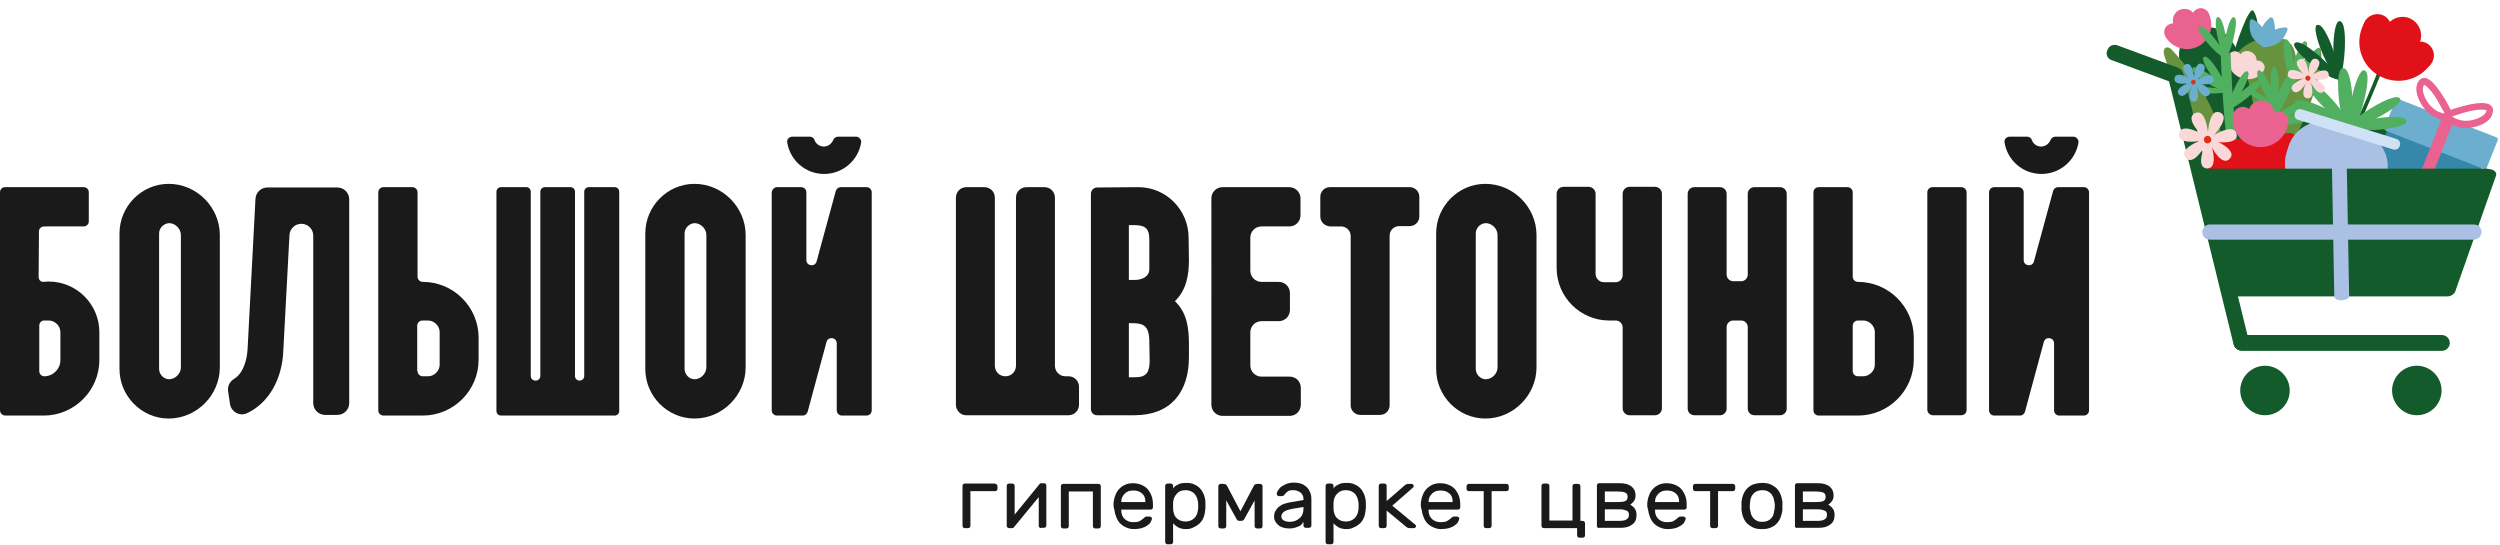 <?xml version="1.0" encoding="UTF-8"?> <!-- Generator: Adobe Illustrator 23.1.0, SVG Export Plug-In . SVG Version: 6.00 Build 0) --> <svg xmlns="http://www.w3.org/2000/svg" xmlns:xlink="http://www.w3.org/1999/xlink" id="Слой_1" x="0px" y="0px" viewBox="0 0 757.4 165" style="enable-background:new 0 0 757.4 165;" xml:space="preserve"> <style type="text/css"> .st0{clip-path:url(#SVGID_2_);fill:#1A1A1A;} .st1{clip-path:url(#SVGID_2_);fill:#135B2A;} .st2{clip-path:url(#SVGID_2_);fill:#3588A9;} .st3{clip-path:url(#SVGID_2_);fill:#6BAECE;} .st4{clip-path:url(#SVGID_2_);fill:#EA6290;} .st5{clip-path:url(#SVGID_2_);fill:#67923E;} .st6{clip-path:url(#SVGID_2_);fill:#F9D8D7;} .st7{clip-path:url(#SVGID_2_);fill:#51AF60;} .st8{clip-path:url(#SVGID_2_);fill:none;stroke:#51AF60;stroke-width:3;stroke-miterlimit:10;} .st9{clip-path:url(#SVGID_2_);fill:#E1111A;} .st10{clip-path:url(#SVGID_2_);fill:#AAC1E5;} .st11{clip-path:url(#SVGID_2_);fill:#CEE1F5;} .st12{clip-path:url(#SVGID_2_);fill:#DD3116;} </style> <g> <defs> <rect id="SVGID_1_" x="-30.4" y="-68.6" width="819.8" height="304.7"></rect> </defs> <clipPath id="SVGID_2_"> <use xlink:href="#SVGID_1_" style="overflow:visible;"></use> </clipPath> <path class="st0" d="M301.5,146.6c0.2,0,0.4,0.1,0.5,0.2s0.2,0.3,0.2,0.5v0.8c0,0.2-0.1,0.4-0.2,0.5s-0.3,0.2-0.5,0.2h-7.5v10.5 c0,0.2-0.1,0.4-0.2,0.5c-0.1,0.1-0.3,0.2-0.5,0.2h-1c-0.2,0-0.4-0.1-0.5-0.2c-0.1-0.1-0.2-0.3-0.2-0.5v-12.1c0-0.2,0.1-0.4,0.2-0.5 s0.3-0.2,0.5-0.2H301.5z"></path> <path class="st0" d="M315.4,160c-0.2,0-0.4-0.1-0.5-0.2c-0.1-0.1-0.2-0.3-0.2-0.5v-8.7l-7.5,9.1c-0.1,0.2-0.3,0.3-0.6,0.3h-0.9 c-0.2,0-0.3-0.1-0.5-0.2c-0.1-0.1-0.2-0.3-0.2-0.5v-12.1c0-0.2,0.1-0.4,0.2-0.5c0.1-0.1,0.3-0.2,0.5-0.2h1c0.2,0,0.4,0.1,0.5,0.2 s0.2,0.3,0.2,0.5v8.7l7.5-9.2c0.1-0.1,0.2-0.2,0.2-0.2c0.1-0.1,0.2-0.1,0.3-0.1h0.9c0.2,0,0.4,0.1,0.5,0.2s0.2,0.3,0.2,0.5v12.1 c0,0.2-0.1,0.4-0.2,0.5c-0.1,0.1-0.3,0.2-0.5,0.2H315.4z"></path> <path class="st0" d="M332.8,146.6c0.2,0,0.4,0.1,0.5,0.2c0.1,0.1,0.2,0.3,0.2,0.5v12.1c0,0.2-0.1,0.4-0.2,0.5 c-0.1,0.1-0.3,0.2-0.5,0.2h-1c-0.2,0-0.4-0.1-0.5-0.2c-0.1-0.1-0.2-0.3-0.2-0.5v-10.5h-7.3v10.5c0,0.2-0.1,0.4-0.2,0.5 c-0.1,0.1-0.3,0.2-0.5,0.2h-1c-0.2,0-0.4-0.1-0.5-0.2c-0.1-0.1-0.2-0.3-0.2-0.5v-12.1c0-0.2,0.1-0.4,0.2-0.5s0.3-0.2,0.5-0.2H332.8 z"></path> <path class="st0" d="M337.4,152c0.1-0.8,0.3-1.5,0.6-2.2c0.3-0.7,0.7-1.3,1.2-1.8c0.5-0.5,1.1-0.9,1.8-1.2c0.7-0.3,1.5-0.4,2.3-0.4 c0.9,0,1.8,0.2,2.5,0.5c0.7,0.3,1.4,0.7,1.9,1.3s0.9,1.3,1.2,2.1s0.4,1.7,0.4,2.7v0.7c0,0.2-0.1,0.4-0.2,0.5 c-0.1,0.1-0.3,0.2-0.5,0.2h-8.9v0.2c0,1.2,0.4,2.1,1.1,2.7c0.7,0.6,1.5,0.9,2.5,0.9c0.9,0,1.7-0.1,2.1-0.4c0.5-0.3,0.9-0.6,1.2-0.9 c0.1-0.1,0.3-0.2,0.4-0.3c0.1-0.1,0.3-0.1,0.5-0.1h0.8c0.2,0,0.4,0.1,0.5,0.2c0.2,0.1,0.2,0.3,0.2,0.5c-0.1,0.3-0.2,0.7-0.4,1 c-0.2,0.4-0.6,0.7-1,1s-1,0.6-1.7,0.8c-0.7,0.2-1.5,0.3-2.4,0.3c-0.9,0-1.6-0.2-2.3-0.5c-0.7-0.3-1.3-0.7-1.8-1.2 c-0.5-0.5-0.9-1.1-1.2-1.9c-0.3-0.7-0.5-1.5-0.6-2.3C337.3,153.6,337.3,152.8,337.4,152 M339.7,152.1h7.3V152c0-1.1-0.3-1.9-1-2.5 c-0.7-0.6-1.5-0.9-2.7-0.9c-0.5,0-1,0.1-1.4,0.2c-0.4,0.2-0.8,0.4-1.1,0.7c-0.3,0.3-0.6,0.7-0.8,1.1 C339.8,151,339.7,151.5,339.7,152.1L339.7,152.1z"></path> <path class="st0" d="M359.4,160.3c-1.1,0-1.9-0.2-2.6-0.6c-0.6-0.4-1.1-0.8-1.4-1.2v5.7c0,0.2-0.1,0.4-0.2,0.5 c-0.1,0.1-0.3,0.2-0.5,0.2h-1c-0.2,0-0.4-0.1-0.5-0.2c-0.1-0.1-0.2-0.3-0.2-0.5v-17c0-0.2,0.1-0.4,0.2-0.5c0.1-0.1,0.3-0.2,0.5-0.2 h1c0.2,0,0.4,0.1,0.5,0.2c0.1,0.1,0.2,0.3,0.2,0.5v0.8c0.3-0.5,0.8-0.9,1.5-1.2c0.6-0.4,1.5-0.5,2.5-0.5c0.8,0,1.6,0.1,2.3,0.4 c0.7,0.3,1.3,0.7,1.8,1.2c0.5,0.5,0.9,1.2,1.2,1.9c0.3,0.8,0.5,1.6,0.5,2.6c0,0.3,0,0.5,0,0.8c0,0.3,0,0.6,0,0.8 c-0.1,0.9-0.2,1.8-0.5,2.6c-0.3,0.8-0.7,1.4-1.2,1.9c-0.5,0.5-1.1,0.9-1.8,1.2C361,160.1,360.3,160.3,359.4,160.3 M355.4,152.2 c0,0.3,0,0.6,0,1c0,0.4,0,0.8,0,1c0.1,1.2,0.4,2.2,1.1,2.8c0.7,0.7,1.6,1,2.7,1c1.1,0,2-0.4,2.7-1.1c0.7-0.7,1-1.7,1.1-2.9 c0-0.5,0-1,0-1.4c-0.1-1.2-0.4-2.2-1.1-3c-0.7-0.7-1.6-1.1-2.7-1.1c-1.1,0-2,0.3-2.6,1C355.9,150.2,355.5,151.1,355.4,152.2"></path> <path class="st0" d="M375.8,154.9l4.1-7.8c0.1-0.1,0.2-0.2,0.3-0.3c0.1-0.1,0.4-0.2,0.7-0.2h0.9c0.2,0,0.4,0.1,0.5,0.2 c0.1,0.1,0.2,0.3,0.2,0.5v12.1c0,0.2-0.1,0.4-0.2,0.5c-0.1,0.1-0.3,0.2-0.5,0.2h-1c-0.2,0-0.4-0.1-0.5-0.2s-0.2-0.3-0.2-0.5v-7.8 l-3.1,5.6c-0.1,0.2-0.2,0.3-0.3,0.4c-0.1,0.1-0.3,0.2-0.6,0.2h-0.6c-0.3,0-0.5-0.1-0.6-0.2c-0.1-0.1-0.2-0.3-0.3-0.4l-3.1-5.6v7.8 c0,0.2-0.1,0.4-0.2,0.5c-0.1,0.1-0.3,0.2-0.5,0.2h-1c-0.2,0-0.4-0.1-0.5-0.2s-0.2-0.3-0.2-0.5v-12.1c0-0.2,0.1-0.4,0.2-0.5 c0.1-0.1,0.3-0.2,0.5-0.2h0.9c0.3,0,0.5,0.1,0.7,0.2c0.1,0.1,0.2,0.2,0.3,0.3L375.8,154.9z"></path> <path class="st0" d="M386,156.6c0-0.7,0.1-1.3,0.4-1.8c0.3-0.5,0.7-1,1.1-1.3c0.5-0.4,1-0.7,1.7-0.9s1.3-0.4,2.1-0.5l3.6-0.6v-0.3 c0-0.9-0.3-1.5-0.9-2c-0.6-0.4-1.3-0.7-2.2-0.7c-0.8,0-1.3,0.1-1.7,0.4c-0.4,0.3-0.7,0.6-1,1c-0.1,0.1-0.2,0.2-0.3,0.3 c-0.1,0.1-0.3,0.1-0.5,0.1h-0.8c-0.2,0-0.4-0.1-0.5-0.2c-0.1-0.1-0.2-0.3-0.2-0.5c0-0.4,0.2-0.8,0.5-1.2c0.3-0.4,0.6-0.8,1.1-1.1 c0.5-0.3,1-0.6,1.6-0.8c0.6-0.2,1.2-0.3,1.9-0.3c0.8,0,1.5,0.1,2.2,0.3s1.2,0.6,1.7,1c0.5,0.4,0.8,1,1.1,1.6 c0.3,0.6,0.4,1.4,0.4,2.2v7.9c0,0.2-0.1,0.4-0.2,0.5s-0.3,0.2-0.5,0.2h-1c-0.2,0-0.4-0.1-0.5-0.2s-0.2-0.3-0.2-0.5v-1.1 c-0.2,0.3-0.4,0.6-0.7,0.9c-0.3,0.3-0.7,0.5-1.1,0.6c-0.4,0.2-0.9,0.3-1.3,0.4c-0.5,0.1-0.9,0.1-1.3,0.1c-0.7,0-1.3-0.1-1.9-0.3 c-0.6-0.2-1-0.4-1.4-0.8s-0.7-0.7-0.9-1.2C386.1,157.6,386,157.2,386,156.6 M390.7,158.1c0.6,0,1.2-0.1,1.7-0.3 c0.5-0.2,1-0.5,1.3-0.8c0.4-0.3,0.7-0.7,0.9-1.2c0.2-0.5,0.3-1,0.3-1.6v-0.6l-3.1,0.5c-1.1,0.2-1.9,0.4-2.6,0.8 c-0.6,0.4-1,0.9-1,1.5c0,0.2,0,0.4,0.1,0.6c0.1,0.2,0.2,0.4,0.4,0.5c0.2,0.2,0.4,0.3,0.7,0.4C389.9,158,390.3,158.1,390.7,158.1"></path> <path class="st0" d="M408,160.3c-1.1,0-1.9-0.2-2.6-0.6c-0.6-0.4-1.1-0.8-1.4-1.2v5.7c0,0.2-0.1,0.4-0.2,0.5 c-0.1,0.1-0.3,0.2-0.5,0.2h-1c-0.2,0-0.4-0.1-0.5-0.2c-0.1-0.1-0.2-0.3-0.2-0.5v-17c0-0.2,0.1-0.4,0.2-0.5c0.1-0.1,0.3-0.2,0.5-0.2 h1c0.2,0,0.4,0.1,0.5,0.2c0.1,0.1,0.2,0.3,0.2,0.5v0.8c0.3-0.5,0.8-0.9,1.5-1.2c0.6-0.4,1.5-0.5,2.5-0.5c0.8,0,1.6,0.1,2.3,0.4 c0.7,0.3,1.3,0.7,1.8,1.2c0.5,0.5,0.9,1.2,1.2,1.9c0.3,0.8,0.5,1.6,0.5,2.6c0,0.3,0,0.5,0,0.8c0,0.3,0,0.6,0,0.8 c-0.1,0.9-0.2,1.8-0.5,2.6c-0.3,0.8-0.7,1.4-1.2,1.9c-0.5,0.5-1.1,0.9-1.8,1.2C409.6,160.1,408.8,160.3,408,160.3 M404,152.2 c0,0.3,0,0.6,0,1c0,0.4,0,0.8,0,1c0.1,1.2,0.4,2.2,1.1,2.8c0.7,0.7,1.6,1,2.7,1c1.1,0,2-0.4,2.7-1.1c0.7-0.7,1-1.7,1.1-2.9 c0-0.5,0-1,0-1.4c-0.1-1.2-0.4-2.2-1.1-3c-0.7-0.7-1.6-1.1-2.7-1.1c-1.1,0-2,0.3-2.6,1C404.4,150.2,404.1,151.1,404,152.2"></path> <path class="st0" d="M420.1,151.8l5.4-4.7c0.1-0.1,0.2-0.2,0.4-0.3c0.2-0.1,0.4-0.2,0.6-0.2h1.2c0.2,0,0.3,0.1,0.4,0.2 c0.1,0.1,0.2,0.3,0.2,0.4c0,0.1,0,0.2,0,0.2c0,0.1-0.1,0.2-0.2,0.3l-6.3,5.5l6.9,5.7c0.2,0.1,0.3,0.3,0.3,0.5 c0,0.2-0.1,0.3-0.2,0.4c-0.1,0.1-0.3,0.2-0.4,0.2H427c-0.3,0-0.5-0.1-0.7-0.2c-0.2-0.1-0.3-0.2-0.4-0.3l-5.8-4.8v4.6 c0,0.2-0.1,0.4-0.2,0.5c-0.1,0.1-0.3,0.2-0.5,0.2h-1c-0.2,0-0.4-0.1-0.5-0.2c-0.1-0.1-0.2-0.3-0.2-0.5v-12.1c0-0.2,0.1-0.4,0.2-0.5 c0.1-0.1,0.3-0.2,0.5-0.2h1c0.2,0,0.4,0.1,0.5,0.2c0.1,0.1,0.2,0.3,0.2,0.5V151.8z"></path> <path class="st0" d="M430.5,152c0.1-0.8,0.3-1.5,0.6-2.2c0.3-0.7,0.7-1.3,1.2-1.8c0.5-0.5,1.1-0.9,1.8-1.2c0.7-0.3,1.5-0.4,2.3-0.4 c0.9,0,1.8,0.2,2.5,0.5c0.7,0.3,1.4,0.7,1.9,1.3s0.9,1.3,1.2,2.1s0.4,1.7,0.4,2.7v0.7c0,0.2-0.1,0.4-0.2,0.5 c-0.1,0.1-0.3,0.2-0.5,0.2h-8.9v0.2c0,1.2,0.4,2.1,1.1,2.7c0.7,0.6,1.5,0.9,2.5,0.9c0.9,0,1.7-0.1,2.1-0.4c0.5-0.3,0.9-0.6,1.2-0.9 c0.1-0.1,0.3-0.2,0.4-0.3c0.1-0.1,0.3-0.1,0.5-0.1h0.8c0.2,0,0.4,0.1,0.5,0.2c0.2,0.1,0.2,0.3,0.2,0.5c-0.1,0.3-0.2,0.7-0.4,1 c-0.2,0.4-0.6,0.7-1,1s-1,0.6-1.7,0.8c-0.7,0.2-1.5,0.3-2.4,0.3c-0.9,0-1.6-0.2-2.3-0.5c-0.7-0.3-1.3-0.7-1.8-1.2 c-0.5-0.5-0.9-1.1-1.2-1.9c-0.3-0.7-0.5-1.5-0.6-2.3C430.4,153.6,430.4,152.8,430.5,152 M432.8,152.1h7.3V152c0-1.1-0.3-1.9-1-2.5 c-0.7-0.6-1.5-0.9-2.7-0.9c-0.5,0-1,0.1-1.4,0.2c-0.4,0.2-0.8,0.4-1.1,0.7c-0.3,0.3-0.6,0.7-0.8,1.1 C432.9,151,432.8,151.5,432.8,152.1L432.8,152.1z"></path> <path class="st0" d="M456.4,146.6c0.2,0,0.4,0.1,0.5,0.2c0.1,0.1,0.2,0.3,0.2,0.5v0.8c0,0.2-0.1,0.4-0.2,0.5 c-0.1,0.1-0.3,0.2-0.5,0.2h-4.5v10.5c0,0.2-0.1,0.4-0.2,0.5c-0.1,0.1-0.3,0.2-0.5,0.2h-1c-0.2,0-0.4-0.1-0.5-0.2 c-0.1-0.1-0.2-0.3-0.2-0.5v-10.5h-4.5c-0.2,0-0.4-0.1-0.5-0.2c-0.1-0.1-0.2-0.3-0.2-0.5v-0.8c0-0.2,0.1-0.4,0.2-0.5 c0.1-0.1,0.3-0.2,0.5-0.2H456.4z"></path> <path class="st0" d="M476.4,157.8v-10.5c0-0.2,0.1-0.4,0.2-0.5c0.1-0.1,0.3-0.2,0.5-0.2h1c0.2,0,0.4,0.1,0.5,0.2 c0.1,0.1,0.2,0.3,0.2,0.5v10.5h0.7c0.2,0,0.4,0.1,0.5,0.2s0.2,0.3,0.2,0.5v3.7c0,0.2-0.1,0.4-0.2,0.5s-0.3,0.2-0.5,0.2h-1 c-0.2,0-0.4-0.1-0.5-0.2c-0.1-0.1-0.2-0.3-0.2-0.5V160h-10.1c-0.2,0-0.4-0.1-0.5-0.2c-0.1-0.1-0.2-0.3-0.2-0.5v-12.1 c0-0.2,0.1-0.4,0.2-0.5c0.1-0.1,0.3-0.2,0.5-0.2h1c0.2,0,0.4,0.1,0.5,0.2c0.1,0.1,0.2,0.3,0.2,0.5v10.5H476.4z"></path> <path class="st0" d="M484.4,160c-0.1,0-0.3-0.1-0.4-0.2c-0.1-0.1-0.2-0.2-0.2-0.4v-12.4c0-0.1,0.1-0.3,0.2-0.4 c0.1-0.1,0.2-0.2,0.4-0.2h6.4c1.5,0,2.6,0.3,3.5,1c0.8,0.7,1.2,1.5,1.2,2.6c0,0.4,0,0.7-0.1,1c-0.1,0.3-0.2,0.6-0.4,0.8 c-0.1,0.2-0.3,0.4-0.5,0.6c-0.2,0.2-0.4,0.3-0.6,0.5c0.7,0.4,1.2,0.9,1.5,1.4c0.3,0.5,0.4,1.1,0.4,1.8c0,1.2-0.4,2.2-1.3,2.8 c-0.9,0.7-2,1-3.4,1H484.4z M486.2,148.8v3.3h4.2c0.9,0,1.5-0.1,2-0.3c0.5-0.2,0.7-0.7,0.7-1.3c0-0.7-0.3-1.1-0.8-1.3 c-0.5-0.2-1.2-0.3-2.1-0.3H486.2z M486.2,154.4v3.4h4.4c0.9,0,1.6-0.1,2.1-0.4c0.5-0.3,0.8-0.7,0.8-1.4c0-0.7-0.2-1.1-0.7-1.3 c-0.5-0.2-1.2-0.4-2-0.4H486.2z"></path> <path class="st0" d="M499.1,152c0.1-0.8,0.3-1.5,0.6-2.2c0.3-0.7,0.7-1.3,1.2-1.8c0.5-0.5,1.1-0.9,1.8-1.2c0.7-0.3,1.5-0.4,2.3-0.4 c0.9,0,1.8,0.2,2.5,0.5c0.7,0.3,1.4,0.7,1.9,1.3c0.5,0.6,0.9,1.3,1.2,2.1s0.4,1.7,0.4,2.7v0.7c0,0.2-0.1,0.4-0.2,0.5 c-0.1,0.1-0.3,0.2-0.5,0.2h-8.9v0.2c0,1.2,0.4,2.1,1.1,2.7c0.7,0.6,1.5,0.9,2.5,0.9c0.9,0,1.7-0.1,2.1-0.4c0.5-0.3,0.9-0.6,1.2-0.9 c0.1-0.1,0.3-0.2,0.4-0.3c0.1-0.1,0.3-0.1,0.5-0.1h0.8c0.2,0,0.4,0.1,0.5,0.2c0.2,0.1,0.2,0.3,0.2,0.5c-0.1,0.3-0.2,0.7-0.4,1 c-0.2,0.4-0.6,0.7-1,1c-0.5,0.3-1,0.6-1.7,0.8c-0.7,0.2-1.5,0.3-2.4,0.3c-0.9,0-1.6-0.2-2.3-0.5c-0.7-0.3-1.3-0.7-1.8-1.2 c-0.5-0.5-0.9-1.1-1.2-1.9c-0.3-0.7-0.5-1.5-0.6-2.3C499,153.6,499,152.8,499.1,152 M501.4,152.1h7.3V152c0-1.1-0.3-1.9-1-2.5 c-0.7-0.6-1.5-0.9-2.7-0.9c-0.5,0-1,0.1-1.4,0.2c-0.4,0.2-0.8,0.4-1.1,0.7c-0.3,0.3-0.6,0.7-0.8,1.1 C501.5,151,501.4,151.5,501.4,152.1L501.4,152.1z"></path> <path class="st0" d="M525,146.6c0.2,0,0.4,0.1,0.5,0.2c0.1,0.1,0.2,0.3,0.2,0.5v0.8c0,0.2-0.1,0.4-0.2,0.5 c-0.1,0.1-0.3,0.2-0.5,0.2h-4.5v10.5c0,0.2-0.1,0.4-0.2,0.5c-0.1,0.1-0.3,0.2-0.5,0.2h-1c-0.2,0-0.4-0.1-0.5-0.2 c-0.1-0.1-0.2-0.3-0.2-0.5v-10.5h-4.5c-0.2,0-0.4-0.1-0.5-0.2c-0.1-0.1-0.2-0.3-0.2-0.5v-0.8c0-0.2,0.1-0.4,0.2-0.5 c0.1-0.1,0.3-0.2,0.5-0.2H525z"></path> <path class="st0" d="M533.8,146.3c0.9,0,1.8,0.1,2.5,0.4c0.7,0.3,1.3,0.7,1.9,1.2c0.5,0.5,0.9,1.1,1.2,1.8c0.3,0.7,0.5,1.5,0.6,2.3 c0,0.2,0,0.3,0,0.6v0.7v0.7c0,0.2,0,0.4,0,0.5c-0.1,0.9-0.3,1.6-0.6,2.4c-0.3,0.7-0.7,1.3-1.2,1.8c-0.5,0.5-1.1,0.9-1.9,1.2 c-0.7,0.3-1.6,0.4-2.5,0.4c-0.9,0-1.8-0.1-2.5-0.4c-0.7-0.3-1.3-0.7-1.9-1.2c-0.5-0.5-0.9-1.1-1.2-1.8s-0.5-1.5-0.6-2.4 c0-0.1,0-0.3,0-0.5c0-0.2,0-0.4,0-0.7c0-0.2,0-0.5,0-0.7c0-0.2,0-0.4,0-0.6c0.1-0.8,0.3-1.6,0.6-2.3c0.3-0.7,0.7-1.3,1.2-1.8 c0.5-0.5,1.1-0.9,1.9-1.2C532,146.5,532.9,146.3,533.8,146.3 M537.6,154.4c0-0.3,0.1-0.6,0.1-1.1s0-0.8-0.1-1.1 c-0.1-0.5-0.2-1-0.3-1.4c-0.2-0.4-0.4-0.8-0.7-1.2c-0.3-0.3-0.7-0.6-1.1-0.8c-0.4-0.2-1-0.3-1.6-0.3s-1.1,0.1-1.6,0.3 c-0.4,0.2-0.8,0.4-1.1,0.8c-0.3,0.3-0.6,0.7-0.7,1.2c-0.2,0.4-0.3,0.9-0.3,1.4c0,0.3-0.1,0.7-0.1,1.1s0,0.8,0.1,1.1 c0.1,0.5,0.2,1,0.3,1.4c0.2,0.4,0.4,0.8,0.7,1.2c0.3,0.3,0.7,0.6,1.1,0.8c0.4,0.2,1,0.3,1.6,0.3s1.1-0.1,1.6-0.3 c0.4-0.2,0.8-0.4,1.1-0.8c0.3-0.3,0.6-0.7,0.7-1.2C537.4,155.4,537.5,154.9,537.6,154.4"></path> <path class="st0" d="M544.4,160c-0.1,0-0.3-0.1-0.4-0.2c-0.1-0.1-0.2-0.2-0.2-0.4v-12.4c0-0.1,0.1-0.3,0.2-0.4 c0.1-0.1,0.2-0.2,0.4-0.2h6.4c1.5,0,2.6,0.3,3.5,1c0.8,0.7,1.2,1.5,1.2,2.6c0,0.4,0,0.7-0.1,1c-0.1,0.3-0.2,0.6-0.4,0.8 c-0.1,0.2-0.3,0.4-0.5,0.6c-0.2,0.2-0.4,0.3-0.6,0.5c0.7,0.4,1.2,0.9,1.5,1.4c0.3,0.5,0.4,1.1,0.4,1.8c0,1.2-0.4,2.2-1.3,2.8 c-0.9,0.7-2,1-3.4,1H544.4z M546.2,148.8v3.3h4.2c0.9,0,1.5-0.1,2-0.3c0.5-0.2,0.7-0.7,0.7-1.3c0-0.7-0.3-1.1-0.8-1.3 c-0.5-0.2-1.2-0.3-2.1-0.3H546.2z M546.2,154.4v3.4h4.4c0.9,0,1.6-0.1,2.1-0.4c0.5-0.3,0.8-0.7,0.8-1.4c0-0.7-0.2-1.1-0.7-1.3 c-0.5-0.2-1.2-0.4-2-0.4H546.2z"></path> <path class="st0" d="M0,124.3V58.2c0-0.8,0.7-1.5,1.5-1.5h23.9c0.8,0,1.5,0.7,1.5,1.5v8.9c0,0.8-0.7,1.5-1.5,1.5H13.3 c-0.8,0-1.5,0.7-1.5,1.5c0,4.8-0.1,10.9-0.1,13.8c0,0.9,0.7,1.6,1.6,1.5c0.5-0.1,1.1-0.1,1.5-0.1c8.4,0,15.3,6.9,15.3,15.3v8.5 c0,9.2-7.6,16.8-16.8,16.8H1.5C0.7,125.8,0,125.2,0,124.3 M11.9,98.6v13.9c0,0.8,0.7,1.5,1.5,1.5c2.7,0,4.9-2.2,4.9-4.9v-8.5 c0-1.9-1.7-3.5-3.5-3.5h-1.5C12.6,97.1,11.9,97.8,11.9,98.6"></path> <path class="st0" d="M36.2,70.7c0-8.2,6.7-15,14.9-15c8.5,0,15.5,7.1,15.5,15.5v40.1c0,8.4-7,15.5-15.5,15.5 c-8.2,0-14.9-6.8-14.9-15V70.7z M48.2,70.7v41.1c0,1.6,1.4,3.1,3,3.1c1.9,0,3.6-1.7,3.6-3.6V71.2c0-1.9-1.7-3.6-3.6-3.6 C49.6,67.7,48.2,69.1,48.2,70.7"></path> <path class="st0" d="M69.1,118.5c-0.2-1.5,0.5-2.9,1.8-3.7c2.8-1.7,3.9-5.7,4.1-8.9l2.4-45.7c0.1-1.9,1.7-3.4,3.6-3.4h21.2 c2,0,3.6,1.6,3.6,3.6v61.7c0,2-1.6,3.6-3.6,3.6h-3.7c-2,0-3.6-1.6-3.6-3.6V71.4c0-2-1.6-3.6-3.6-3.6c-1.9,0-3.5,1.5-3.6,3.4 l-1.9,35.6c-0.4,7.7-4.1,15.2-11,18.4c-2.2,1-4.7-0.4-5.1-2.7L69.1,118.5z"></path> <path class="st0" d="M116.2,56.7h8.7c0.9,0,1.6,0.7,1.6,1.6v25.5c0,0.9,0.7,1.6,1.6,1.6c9.3,0,16.9,7.6,16.9,16.9v6.7 c0,9.3-7.6,16.9-16.9,16.9h-11.9c-0.9,0-1.6-0.7-1.6-1.6v-66C114.6,57.4,115.3,56.7,116.2,56.7 M126.5,112.4c0,0.9,0.7,1.6,1.6,1.6 h1.6c1.8,0,3.5-1.6,3.5-3.5v-9.9c0-1.9-1.7-3.5-3.5-3.5H128c-0.9,0-1.6,0.7-1.6,1.6V112.4z"></path> <path class="st0" d="M160.8,58.1v55.8c0,0.8,0.6,1.4,1.4,1.4h0.1c0.8,0,1.4-0.6,1.4-1.4V58.1c0-0.8,0.6-1.4,1.4-1.4h7.7 c0.8,0,1.4,0.6,1.4,1.4v55.8c0,0.8,0.6,1.4,1.4,1.4c0.8,0,1.4-0.6,1.4-1.4V58.1c0-0.8,0.6-1.4,1.4-1.4h7.8c0.8,0,1.4,0.6,1.4,1.4 v66.4c0,0.8-0.6,1.4-1.4,1.4h-34.4c-0.8,0-1.4-0.6-1.4-1.4V58.1c0-0.8,0.6-1.4,1.4-1.4h7.7C160.2,56.7,160.8,57.3,160.8,58.1"></path> <path class="st0" d="M195.5,70.7c0-8.2,6.7-15,14.9-15c8.5,0,15.5,7.1,15.5,15.5v40.1c0,8.4-7,15.5-15.5,15.5 c-8.2,0-14.9-6.8-14.9-15V70.7z M207.4,70.7v41.1c0,1.6,1.4,3.1,3,3.1c1.9,0,3.6-1.7,3.6-3.6V71.2c0-1.9-1.7-3.6-3.6-3.6 C208.8,67.7,207.4,69.1,207.4,70.7"></path> <path class="st0" d="M235.4,56.7h7.3c0.9,0,1.6,0.7,1.6,1.6v20.5c0,1.8,2.6,2.2,3.1,0.4l5.8-21.3c0.2-0.7,0.8-1.2,1.5-1.2h7.8 c0.9,0,1.6,0.7,1.6,1.6v66c0,0.9-0.7,1.6-1.6,1.6h-7.4c-0.9,0-1.6-0.7-1.6-1.6v-20.3c0-1.8-2.6-2.2-3.1-0.4l-5.7,21.1 c-0.2,0.7-0.8,1.2-1.5,1.2h-7.8c-0.9,0-1.6-0.7-1.6-1.6v-66C233.9,57.4,234.6,56.7,235.4,56.7 M245.3,41.4c0.7,0,1.3,0.4,1.5,1.1 c0.4,1.1,1.5,1.9,2.8,1.9c1.2,0,2.3-0.8,2.8-1.9c0.2-0.6,0.8-1.1,1.5-1.1h5.4c1,0,1.7,0.9,1.6,1.8c-0.9,5.4-5.6,9.5-11.2,9.5 c-5.7,0-10.3-4.1-11.2-9.5c-0.2-1,0.6-1.8,1.6-1.8H245.3z"></path> <path class="st0" d="M604.2,56.7h7.3c0.9,0,1.6,0.7,1.6,1.6v20.5c0,1.8,2.6,2.2,3.1,0.4l5.8-21.3c0.2-0.7,0.8-1.2,1.5-1.2h7.8 c0.9,0,1.6,0.7,1.6,1.6v66c0,0.9-0.7,1.6-1.6,1.6h-7.4c-0.9,0-1.6-0.7-1.6-1.6v-20.3c0-1.8-2.6-2.2-3.1-0.4l-5.7,21.1 c-0.2,0.7-0.8,1.2-1.5,1.2h-7.8c-0.9,0-1.6-0.7-1.6-1.6v-66C602.6,57.4,603.3,56.7,604.2,56.7 M614.1,41.4c0.7,0,1.3,0.4,1.5,1.1 c0.4,1.1,1.5,1.9,2.8,1.9c1.2,0,2.3-0.8,2.8-1.9c0.2-0.6,0.8-1.1,1.5-1.1h5.4c1,0,1.7,0.9,1.6,1.8c-0.9,5.4-5.6,9.5-11.2,9.5 c-5.7,0-10.3-4.1-11.2-9.5c-0.2-1,0.6-1.8,1.6-1.8H614.1z"></path> <path class="st0" d="M289.6,122.6V59.9c0-1.8,1.4-3.2,3.2-3.2h5.4c1.8,0,3.2,1.4,3.2,3.2v50.9c0,1.8,1.4,3.2,3.2,3.2 c1.8,0,3.2-1.4,3.2-3.2V59.9c0-1.8,1.4-3.2,3.2-3.2h5.4c1.8,0,3.2,1.4,3.2,3.2v50.9c0,1.8,1.4,3.2,3.2,3.2h0.9 c1.8,0,3.2,1.4,3.2,3.2v5.4c0,1.8-1.4,3.2-3.2,3.2h-23.5h-7.6C291.1,125.8,289.6,124.4,289.6,122.6"></path> <path class="st0" d="M330.5,123.9V58.7c0-1,0.8-1.9,1.9-1.9l12.5-0.1c8.4,0,15.2,6.9,15.2,15.3l0.1,6.8c0,4.6-0.8,9.1-4.2,12.4v0.1 c3.7,3.5,4.2,8.3,4.2,13v3.9c0,10.6-5.5,17.6-16.5,17.6h-11.3C331.3,125.8,330.5,125,330.5,123.9 M342,84.8h1.9 c1.8,0,4.3-0.8,4.3-3.3v-8.9c0-3.6-1.4-4.4-4.8-4.4H342V84.8z M342,114.3h1.9c3.6,0,4.4-1.7,4.4-5.2l-0.1-5.5 c0-5.6-2.3-5.7-6.1-5.7H342V114.3z"></path> <path class="st0" d="M394,60.1v5.1c0,1.9-1.5,3.4-3.4,3.4h-8.4c-1.9,0-3.4,1.5-3.4,3.4v10c0,1.9,1.5,3.4,3.4,3.4h5.2 c1.9,0,3.4,1.5,3.4,3.4v5.1c0,1.9-1.5,3.4-3.4,3.4h-5.2c-1.9,0-3.4,1.5-3.4,3.4v10c0,1.9,1.5,3.4,3.4,3.4h8.5 c1.9,0,3.4,1.5,3.4,3.4v5.1c0,1.9-1.5,3.4-3.4,3.4h-20.3c-1.9,0-3.4-1.5-3.4-3.4V60.1c0-1.9,1.5-3.4,3.4-3.4h20.2 C392.4,56.7,394,58.2,394,60.1"></path> <path class="st0" d="M400,65.6v-6c0-1.6,1.3-2.9,2.9-2.9h24.2c1.6,0,2.9,1.3,2.9,2.9v6c0,1.6-1.3,2.9-2.9,2.9h-3.2 c-1.6,0-2.9,1.3-2.9,2.9v51.4c0,1.6-1.3,2.9-2.9,2.9h-6c-1.6,0-2.9-1.3-2.9-2.9V71.5c0-1.6-1.3-2.9-2.9-2.9h-3.3 C401.3,68.5,400,67.2,400,65.6"></path> <path class="st0" d="M435.1,70.7c0-8.2,6.7-15,14.9-15c8.5,0,15.5,7.1,15.5,15.5v40.1c0,8.4-7,15.5-15.5,15.5 c-8.2,0-14.9-6.8-14.9-15V70.7z M447.1,70.7v41.1c0,1.6,1.4,3.1,3,3.1c1.9,0,3.6-1.7,3.6-3.6V71.2c0-1.9-1.7-3.6-3.6-3.6 C448.4,67.7,447.1,69.1,447.1,70.7"></path> <path class="st0" d="M483.4,58.7V83c0,1.3,1.1,2.5,2.5,2.5h3.6c1.1,0,2.1-0.9,2.1-2.1V58.7c0-1.1,0.9-2.1,2.1-2.1h7.7 c1.1,0,2.1,0.9,2.1,2.1v65c0,1.1-0.9,2.1-2.1,2.1h-7.7c-1.1,0-2.1-0.9-2.1-2.1V99.2c0-1.1-0.9-2.1-2.1-2.1h-2 c-8.7,0-15.9-7.1-15.9-15.9V58.7c0-1.1,0.9-2.1,2.1-2.1h7.7C482.5,56.7,483.4,57.6,483.4,58.7"></path> <path class="st0" d="M511.3,123.8V58.7c0-1.1,0.9-2,2-2h7.8c1.1,0,2,0.9,2,2v24.5c0,1.1,0.9,2,2,2h2.4c1.1,0,2-0.9,2-2V58.7 c0-1.1,0.9-2,2-2h7.8c1.1,0,2,0.9,2,2v65.1c0,1.1-0.9,2-2,2h-7.8c-1.1,0-2-0.9-2-2V99.1c0-1.1-0.9-2-2-2h-2.4c-1.1,0-2,0.9-2,2 v24.7c0,1.1-0.9,2-2,2h-7.8C512.2,125.8,511.3,124.9,511.3,123.8"></path> <path class="st0" d="M561.3,58.3v25.5c0,0.9,0.7,1.6,1.6,1.6c9.3,0,16.9,7.6,16.9,16.9v6.7c0,9.3-7.6,16.9-16.9,16.9H551 c-0.9,0-1.6-0.7-1.6-1.6v-66c0-0.9,0.7-1.6,1.6-1.6h8.7C560.6,56.7,561.3,57.4,561.3,58.3 M561.3,112.4c0,0.9,0.7,1.6,1.6,1.6h1.6 c1.8,0,3.5-1.6,3.5-3.5v-9.9c0-1.9-1.7-3.5-3.5-3.5h-1.6c-0.9,0-1.6,0.7-1.6,1.6V112.4z M583.9,124.1V58.3c0-0.9,0.7-1.6,1.6-1.6 h8.7c0.9,0,1.6,0.7,1.6,1.6v65.9c0,0.9-0.7,1.6-1.6,1.6h-8.7C584.6,125.7,583.9,125,583.9,124.1"></path> <polygon class="st1" points="693.6,31.7 725.7,39.8 725.7,46.6 692.8,46.4 "></polygon> <path class="st1" d="M703.3,61.5l-1-0.6c9.3-17.2,18.1-39.1,18.1-39.4l1.1,0.4C721.4,22.2,712.6,44.3,703.3,61.5"></path> <path class="st2" d="M720.8,65l15.6,6.1c3.6,1.4,7.7-0.4,9.1-4l6.1-15.6c1.4-3.6-0.4-7.7-4-9.1l-15.6-6.1c-3.6-1.4-7.7,0.4-9.1,4 l-6.1,15.6C715.4,59.6,717.2,63.6,720.8,65"></path> <path class="st3" d="M722.8,39.6l29.7,11.6c0.4,0.1,0.8,0,0.9-0.4l3.3-8.3c0.1-0.4,0-0.8-0.4-0.9l-29.7-11.6 c-0.4-0.1-0.8,0-0.9,0.4l-3.3,8.3C722.3,39,722.4,39.4,722.8,39.6"></path> <rect x="717.7" y="50.1" transform="matrix(0.365 -0.931 0.931 0.365 418.772 717.381)" class="st4" width="34.7" height="3.6"></rect> <path class="st4" d="M734.4,25.7c0.2,0.1,0.9,0.4,2.2,2c1.1,1.4,2,2.9,2.5,3.9c0.5,0.9,1.2,2,1.5,2.8c-1-0.1-2.6-0.7-3.9-2 c-1.8-1.7-3-4.5-2.6-6C734.2,26.1,734.3,25.8,734.4,25.7 M734.5,23.6c0,0-0.1,0-0.1,0c-1.6,0-2.2,2-2.2,2.2c-0.7,2.5,1.1,6,3.1,8 c1.7,1.6,3.8,2.5,5.4,2.6c1,0,1.8-0.2,2.1-0.9c0.4-1.1-0.6-2.8-1.8-5C739.8,28.6,737,23.7,734.5,23.6"></path> <path class="st4" d="M753.3,33.4c0,0.2-0.1,0.5-0.2,0.7c-0.7,1.3-3.6,2.5-6,2.5c-1.8,0-3.4-0.7-4.2-1.3c0.8-0.3,2.1-0.7,3-1 c1-0.3,2.8-0.8,4.5-1C752.3,33.1,753.1,33.3,753.3,33.4 M754.7,32c-1.9-1.7-7.3-0.2-9.4,0.4c-2.4,0.7-4.4,1.2-4.8,2.3 c-0.3,0.6,0.1,1.4,0.8,2.1c1.2,1.1,3.3,1.9,5.6,2c2.9,0,6.6-1.2,7.9-3.5C754.9,34.9,755.9,33.2,754.7,32 C754.8,32,754.7,32,754.7,32"></path> <path class="st5" d="M702.9,14.7c-1.5-3.8-25.3,36.6-17.6,39.3C690.5,55.7,706,22.5,702.9,14.7"></path> <path class="st1" d="M682.7,3.3c-2.3-3.3-16.1,41.5-7.9,42.3C680.2,46.1,687.6,10.2,682.7,3.3"></path> <path class="st5" d="M679.4,50.8c6.3,1.2,21.8-30.3,14.3-37.8c-2.9-2.9-8.8-1.7-12.1,0c-10.4,5.5-9.5,24.1-4.8,34.4 C678.1,50.3,678.8,50.7,679.4,50.8"></path> <path class="st1" d="M665.1,9.3C647,18,684.5,49.6,684.5,49.6S683.1,0.6,665.1,9.3"></path> <path class="st3" d="M682.2,10.9c0.8,1.6,2.4,2.7,3.3,3.2c0.4,0.2,0.9,0,1-0.5c0.1-1.1,0.2-2.9-0.6-4.5c-0.8-1.6-2.4-2.7-3.3-3.2 c-0.4-0.2-0.9,0-1,0.5C681.5,7.5,681.4,9.3,682.2,10.9"></path> <path class="st3" d="M685,9.2c-0.5,1.8,0,3.6,0.3,4.6c0.2,0.4,0.7,0.6,1.1,0.3c0.8-0.7,2.1-2,2.6-3.8c0.5-1.8,0-3.6-0.3-4.6 c-0.2-0.4-0.7-0.6-1.1-0.3C686.8,6.1,685.5,7.4,685,9.2"></path> <path class="st3" d="M690.4,12.9c-1.5,1.1-3.4,1.4-4.4,1.4c-0.4,0-0.8-0.4-0.6-0.8c0.3-1,1.1-2.7,2.6-3.8c1.5-1.1,3.4-1.4,4.4-1.4 c0.4,0,0.8,0.4,0.6,0.8C692.7,10,691.9,11.8,690.4,12.9"></path> <path class="st6" d="M678.7,23.5L678.7,23.5c2.9,1.2,6.2,0.1,7.2-2.5l-10.6-4.4C674.3,19.2,675.8,22.3,678.7,23.5"></path> <path class="st6" d="M682.2,19.4c-0.4,0.9,0.2,2,1.2,2.5c1,0.4,2.2,0,2.6-0.9c0.4-0.9-0.2-2-1.2-2.5 C683.7,18.1,682.6,18.5,682.2,19.4"></path> <path class="st6" d="M678.5,16.9c-0.5,1.2,0.2,2.7,1.6,3.3c1.4,0.6,2.9,0,3.4-1.2s-0.2-2.7-1.6-3.3C680.5,15.1,679,15.6,678.5,16.9 "></path> <path class="st6" d="M675.3,16.6c-0.4,0.9,0.2,2,1.2,2.5c1,0.4,2.2,0,2.6-0.9c0.4-0.9-0.2-2-1.2-2.5 C676.9,15.3,675.7,15.7,675.3,16.6"></path> <path class="st4" d="M666.1,14L666.1,14c3.6-2,4.9-6.5,2.9-10.1L656,11C658,14.6,662.5,15.9,666.1,14"></path> <path class="st4" d="M664.4,6.4c0.7,1.3,2.3,1.8,3.6,1.1c1.3-0.7,1.8-2.3,1.1-3.6c-0.7-1.3-2.3-1.8-3.6-1.1 C664.2,3.5,663.7,5.1,664.4,6.4"></path> <path class="st4" d="M658.7,7.9c0.9,1.7,3.1,2.3,4.8,1.4c1.7-0.9,2.3-3.1,1.4-4.8c-0.9-1.7-3.1-2.3-4.8-1.4 C658.4,4,657.8,6.2,658.7,7.9"></path> <path class="st4" d="M656,11c0.7,1.3,2.3,1.8,3.6,1.1c1.3-0.7,1.8-2.3,1.1-3.6c-0.7-1.3-2.3-1.8-3.6-1.1 C655.7,8.1,655.3,9.7,656,11"></path> <path class="st7" d="M689.5,32.8c0.9,0.8,1.7-12.8-0.7-12.5C687.3,20.6,687.7,31.2,689.5,32.8"></path> <path class="st7" d="M689.6,32.7c1.1,0.4-3.4-12.5-5.5-11.3C682.7,22.3,687.2,32,689.6,32.7"></path> <path class="st7" d="M687.3,37.7c-0.6,1,12.9,0,12.3-2.3C699.2,33.9,688.7,35.7,687.3,37.7"></path> <path class="st7" d="M687.4,37.7c-0.2,1.2,11.9-5,10.4-6.9C696.9,29.6,687.9,35.3,687.4,37.7"></path> <path class="st7" d="M694.5,24c0.1,1.2,10.3-7.9,8.4-9.3C701.6,13.8,694.3,21.6,694.5,24"></path> <path class="st7" d="M694.3,24.3c0.5,1.1,6.5-11.2,4.1-11.8C696.9,12.1,693.2,22.1,694.3,24.3"></path> <path class="st7" d="M694.5,24.2c1,0.7,0.2-12.9-2.1-12.3C690.9,12.2,692.5,22.8,694.5,24.2"></path> <path class="st7" d="M689.7,32.9c1-0.1-7.8-7.2-8.7-5.7C680.3,28.1,687.6,33.1,689.7,32.9"></path> <path class="st7" d="M682.5,51.2l-2.8-1.2c5.5-13,14.8-30.2,14.9-30.3l2.6,1.4C697.2,21.3,688,38.3,682.5,51.2"></path> <path class="st7" d="M674.7,27.6c1.2,0.2-5.2-11.8-7.1-10.3C666.4,18.3,672.3,27.2,674.7,27.6"></path> <path class="st7" d="M674.7,27.5c1.1-0.3-9.4-8.9-10.5-6.8C663.4,22.1,672.3,28.1,674.7,27.5"></path> <path class="st7" d="M675.3,32.9c0,1.2,11.1-6.7,9.3-8.4C683.5,23.5,675.4,30.5,675.3,32.9"></path> <path class="st7" d="M675.4,32.9c0.4,1.1,7.6-10.5,5.4-11.3C679.3,21,674.6,30.6,675.4,32.9"></path> <path class="st7" d="M674.3,17.5c0.7,1,4.7-12.1,2.4-12.3C675.1,5.1,672.9,15.5,674.3,17.5"></path> <path class="st7" d="M674.4,17.4c1,0.6-0.3-12.9-2.6-12.2C670.3,5.6,672.3,16.1,674.4,17.4"></path> <path class="st7" d="M674.4,17.6c1.2,0.1-6.5-11.2-8.2-9.5C665.1,9.3,672,17.5,674.4,17.6"></path> <path class="st7" d="M674.8,27.6c0.8-0.6-10.4-2.1-10.4-0.4C664.3,28.4,673.2,28.8,674.8,27.6"></path> <path class="st8" d="M674.3,16.2c0,0,0.4,16.9,2.4,31"></path> <path class="st5" d="M673.9,42.8l-1.7-4.6c-2.9-8.1-7.5-15.7-13.1-21.9l-1.1-1.2c-1.4-1.5-2.9-0.6-2.4,1.4c1.8,6,4.6,11.9,8.3,17.1 l7.4,10.4C672.8,46.1,674.8,45.1,673.9,42.8"></path> <path class="st9" d="M693.6,40.3L670.7,43c-1.9,0.2-3.3,3.1-2.7,5.4l9.1,38.5c0.8,2.9,4.9,1.7,5.9-1.4l12.7-40.6 C696.5,42.5,695.4,40.1,693.6,40.3"></path> <path class="st4" d="M683.8,44.5L683.8,44.5c4.6,0.6,8.9-2.7,9.4-7.3L676.5,35C675.9,39.7,679.2,43.9,683.8,44.5"></path> <path class="st4" d="M687.3,36.4c-0.2,1.7,1,3.2,2.6,3.4c1.7,0.2,3.2-1,3.4-2.6c0.2-1.7-1-3.2-2.6-3.4 C689,33.6,687.5,34.7,687.3,36.4"></path> <path class="st4" d="M681.1,34c-0.3,2.2,1.3,4.2,3.5,4.5c2.2,0.3,4.2-1.3,4.5-3.5c0.3-2.2-1.3-4.2-3.5-4.5 C683.4,30.2,681.4,31.8,681.1,34"></path> <path class="st4" d="M676.5,35c-0.2,1.7,1,3.2,2.6,3.4c1.7,0.2,3.2-1,3.4-2.6c0.2-1.7-1-3.2-2.6-3.4 C678.2,32.2,676.7,33.4,676.5,35"></path> <path class="st1" d="M708.6,23.9c1.2,1.2,3.4-17.8,0.1-17.5C706.5,6.6,706.2,21.5,708.6,23.9"></path> <path class="st1" d="M708.6,23.8c1.5,0.6-3.7-17.7-6.7-16.2C700,8.7,705.5,22.5,708.6,23.8"></path> <path class="st1" d="M708.8,24.1c1.6-0.2-11.8-13.7-13.7-10.9C693.9,15,705.4,24.5,708.8,24.1"></path> <path class="st1" d="M719.1,64.2c-6.3-18.6-11.2-41.8-11.2-42l0.7-0.1c0,0.2,4.9,23.3,11.2,41.9L719.1,64.2z"></path> <path class="st7" d="M711.7,37.7c1.6,0-10.2-14.9-12.4-12.4C697.9,27,708.3,37.8,711.7,37.7"></path> <path class="st7" d="M711.6,37.6c1.5-0.7-15.2-9.8-16.2-6.6C694.8,33,708.5,39,711.6,37.6"></path> <path class="st7" d="M712.3,40c1,1.5,7.5-18.3,3.9-18.7C713.8,21,710.2,36.9,712.3,40"></path> <path class="st7" d="M711.8,39.9c1.5,1,1.7-20.3-2.2-19.2C707.1,21.3,708.6,37.8,711.8,39.9"></path> <path class="st7" d="M711.9,37.7c0.9-1-14.8-0.3-14.5,2.2C697.7,41.4,710,39.8,711.9,37.7"></path> <path class="st7" d="M711.7,38.2c-1.6-0.5,14.2-11.3,15.5-8.2C728,32.1,714.9,39.3,711.7,38.2"></path> <path class="st7" d="M711.7,38.3c-1.2-1.1,17.4-4.9,17.4-1.5C729.1,39,714.3,40.6,711.7,38.3"></path> <path class="st9" d="M720.2,22.6L720.2,22.6c5.5,3.5,12.8,2,16.4-3.5L716.7,6.3C713.1,11.8,714.7,19.1,720.2,22.6"></path> <path class="st9" d="M729.5,14.5c-1.3,2-0.7,4.6,1.3,5.9s4.6,0.7,5.9-1.3c1.3-2,0.7-4.6-1.3-5.9C733.4,12,730.8,12.6,729.5,14.5"></path> <path class="st9" d="M723.1,7.7c-1.7,2.6-0.9,6.1,1.7,7.8c2.6,1.7,6.1,0.9,7.8-1.7c1.7-2.6,0.9-6.1-1.7-7.8 C728.3,4.3,724.8,5.1,723.1,7.7"></path> <path class="st9" d="M716.6,6.2c-1.3,2-0.7,4.6,1.3,5.9s4.6,0.7,5.9-1.3c1.3-2,0.7-4.6-1.3-5.9C720.5,3.7,717.9,4.3,716.6,6.2"></path> <path class="st10" d="M699.8,59.9l9,2.8c5.7,1.8,11.7-1.4,13.5-7.1l0.6-2c1.8-5.7-1.4-11.7-7.1-13.5l-9-2.8 c-5.7-1.8-11.7,1.4-13.5,7.1l-0.6,2C691,52.1,694.2,58.1,699.8,59.9"></path> <path class="st11" d="M696.2,36.3l28.9,9c0.8,0.2,1.6-0.2,1.9-1l0.1-0.3c0.2-0.8-0.2-1.6-1-1.9l-28.9-9c-0.8-0.2-1.6,0.2-1.9,1 l-0.1,0.3C695,35.2,695.4,36.1,696.2,36.3"></path> <path class="st1" d="M667.2,53.4h86.4c0,0-11.1,34.2-12.1,34c-1.1-0.2-66.7,0-66.7,0L667.2,53.4z"></path> <path class="st1" d="M686.2,125.8c-4.1,0-7.5-3.4-7.5-7.5c0-4.1,3.4-7.5,7.5-7.5c4.1,0,7.5,3.4,7.5,7.5 C693.7,122.5,690.3,125.8,686.2,125.8"></path> <path class="st1" d="M658.9,25.1c-0.3,0-0.5,0-0.8-0.1l-18.4-6.8c-1.2-0.4-1.8-1.7-1.3-2.9l0.1-0.2c0.3-0.9,1.2-1.5,2.1-1.5 c0.3,0,0.5,0,0.8,0.1l18.4,6.8c1.2,0.4,1.8,1.7,1.3,2.9l-0.1,0.2C660.7,24.6,659.9,25.1,658.9,25.1"></path> <path class="st1" d="M678.9,106.1c-1,0-1.9-0.7-2.2-1.7l-19.8-80.7c-0.1-0.6-0.1-1.2,0.3-1.7c0.3-0.5,0.8-0.9,1.4-1l0.2-0.1 c0.2,0,0.4-0.1,0.5-0.1c1,0,1.9,0.7,2.2,1.7l19.8,80.7c0.1,0.6,0.1,1.2-0.3,1.7c-0.3,0.5-0.8,0.9-1.4,1l-0.2,0.1 C679.3,106.1,679.1,106.1,678.9,106.1"></path> <path class="st1" d="M676.7,103.9L676.7,103.9c0-1.3,1.1-2.4,2.4-2.4h60.7c1.3,0,2.4,1.1,2.4,2.4c0,1.3-1.1,2.4-2.4,2.4h-60.7 C677.8,106.2,676.7,105.2,676.7,103.9"></path> <path class="st1" d="M666.6,55.7c-1.2,0-2.1-1-2.1-2.3c0-1.2,1-2.3,2.1-2.3h86.8c1.2,0,2.1,1,2.1,2.3c0,1.2-1,2.3-2.1,2.3H666.6z"></path> <path class="st1" d="M741.6,89.6c-0.2,0-0.4,0-0.6,0l-0.2,0c-1.2-0.2-1.9-1.1-1.6-1.9l12.4-35.2c0.3-0.7,1.1-1.2,2.2-1.2 c0.2,0,0.4,0,0.6,0l0.2,0c1.2,0.2,1.9,1.1,1.6,1.9l-12.4,35.2C743.5,89.1,742.6,89.6,741.6,89.6"></path> <path class="st1" d="M674.4,87.4L674.4,87.4c0-1.3,1.1-2.4,2.4-2.4h64.7c1.3,0,2.4,1.1,2.4,2.4c0,1.3-1.1,2.4-2.4,2.4h-64.7 C675.5,89.8,674.4,88.7,674.4,87.4"></path> <path class="st1" d="M732.2,125.8c-4.1,0-7.5-3.4-7.5-7.5c0-4.1,3.4-7.5,7.5-7.5c4.1,0,7.5,3.4,7.5,7.5 C739.7,122.5,736.3,125.8,732.2,125.8"></path> <path class="st10" d="M669.5,72.6c-1.3,0-2.3-1-2.3-2.3c0-1.2,1-2.3,2.3-2.3h80c1.3,0,2.3,1,2.3,2.3c0,1.2-1,2.3-2.3,2.3H669.5z"></path> <path class="st10" d="M706.5,51.2c0-0.6,1-1.1,2.2-1.2c1.2,0,2.3,0.5,2.3,1.1l0.7,38.7c0,0.6-1,1.1-2.2,1.2c-1.2,0-2.3-0.5-2.3-1.1 L706.5,51.2z"></path> <path class="st6" d="M665,34.3c-3.9,1.9,4.2,8.7,4.2,8.7S668.9,32.4,665,34.3"></path> <path class="st6" d="M672.6,34.1c-4-1.7-3.8,8.9-3.8,8.9S676.5,35.8,672.6,34.1"></path> <path class="st6" d="M660.2,40.5c-0.7,4.3,9.5,1.6,9.5,1.6S660.9,36.2,660.2,40.5"></path> <path class="st6" d="M662.2,47.8c2.8,3.3,7.3-6.3,7.3-6.3S659.4,44.5,662.2,47.8"></path> <path class="st6" d="M677.6,40.6c0.8,4.2-9.5,1.9-9.5,1.9S676.8,36.4,677.6,40.6"></path> <path class="st6" d="M675.5,48.1c-3,3.1-7-6.7-7-6.7S678.5,45,675.5,48.1"></path> <path class="st6" d="M668.6,51c-4.3-0.3,0.6-9.6,0.6-9.6S672.9,51.2,668.6,51"></path> <path class="st12" d="M667.7,42.5c0.1,0.6,0.7,1.1,1.3,0.9c0.6-0.1,1.1-0.7,0.9-1.3c-0.1-0.6-0.7-1.1-1.3-0.9 C668,41.3,667.6,41.8,667.7,42.5"></path> <path class="st6" d="M696.6,18c-2.8,1.3,3,6.1,3,6.1S699.3,16.6,696.6,18"></path> <path class="st6" d="M701.9,17.9c-2.8-1.2-2.7,6.3-2.7,6.3S704.7,19.1,701.9,17.9"></path> <path class="st6" d="M693.1,22.3c-0.5,3,6.7,1.1,6.7,1.1S693.6,19.3,693.1,22.3"></path> <path class="st6" d="M694.6,27.5c2,2.3,5.2-4.4,5.2-4.4S692.6,25.2,694.6,27.5"></path> <path class="st6" d="M705.5,22.4c0.6,3-6.7,1.3-6.7,1.3S704.9,19.4,705.5,22.4"></path> <path class="st6" d="M704,27.7c-2.1,2.2-4.9-4.7-4.9-4.7S706.1,25.5,704,27.7"></path> <path class="st6" d="M699.1,29.8c-3.1-0.2,0.4-6.8,0.4-6.8S702.1,29.9,699.1,29.8"></path> <path class="st12" d="M698.4,23.8c0.1,0.4,0.5,0.7,0.9,0.7c0.4-0.1,0.7-0.5,0.7-0.9c-0.1-0.4-0.5-0.7-0.9-0.7 C698.7,22.9,698.4,23.3,698.4,23.8"></path> <path class="st3" d="M662.1,19.5c-2.6,1.3,2.8,5.9,2.8,5.9S664.7,18.2,662.1,19.5"></path> <path class="st3" d="M667.2,19.4c-2.7-1.2-2.6,6-2.6,6S669.9,20.5,667.2,19.4"></path> <path class="st3" d="M658.8,23.7c-0.5,2.9,6.4,1.1,6.4,1.1S659.3,20.8,658.8,23.7"></path> <path class="st3" d="M660.1,28.6c1.9,2.2,5-4.2,5-4.2S658.2,26.4,660.1,28.6"></path> <path class="st3" d="M670.6,23.8c0.6,2.9-6.4,1.3-6.4,1.3S670,20.9,670.6,23.8"></path> <path class="st3" d="M669.2,28.8c-2,2.1-4.7-4.5-4.7-4.5S671.2,26.7,669.2,28.8"></path> <path class="st3" d="M664.5,30.8c-2.9-0.2,0.4-6.5,0.4-6.5S667.4,31,664.5,30.8"></path> <path class="st12" d="M663.8,25c0.1,0.4,0.4,0.7,0.8,0.6c0.4-0.1,0.7-0.4,0.6-0.8c-0.1-0.4-0.4-0.7-0.8-0.6 C664,24.3,663.7,24.6,663.8,25"></path> </g> </svg> 